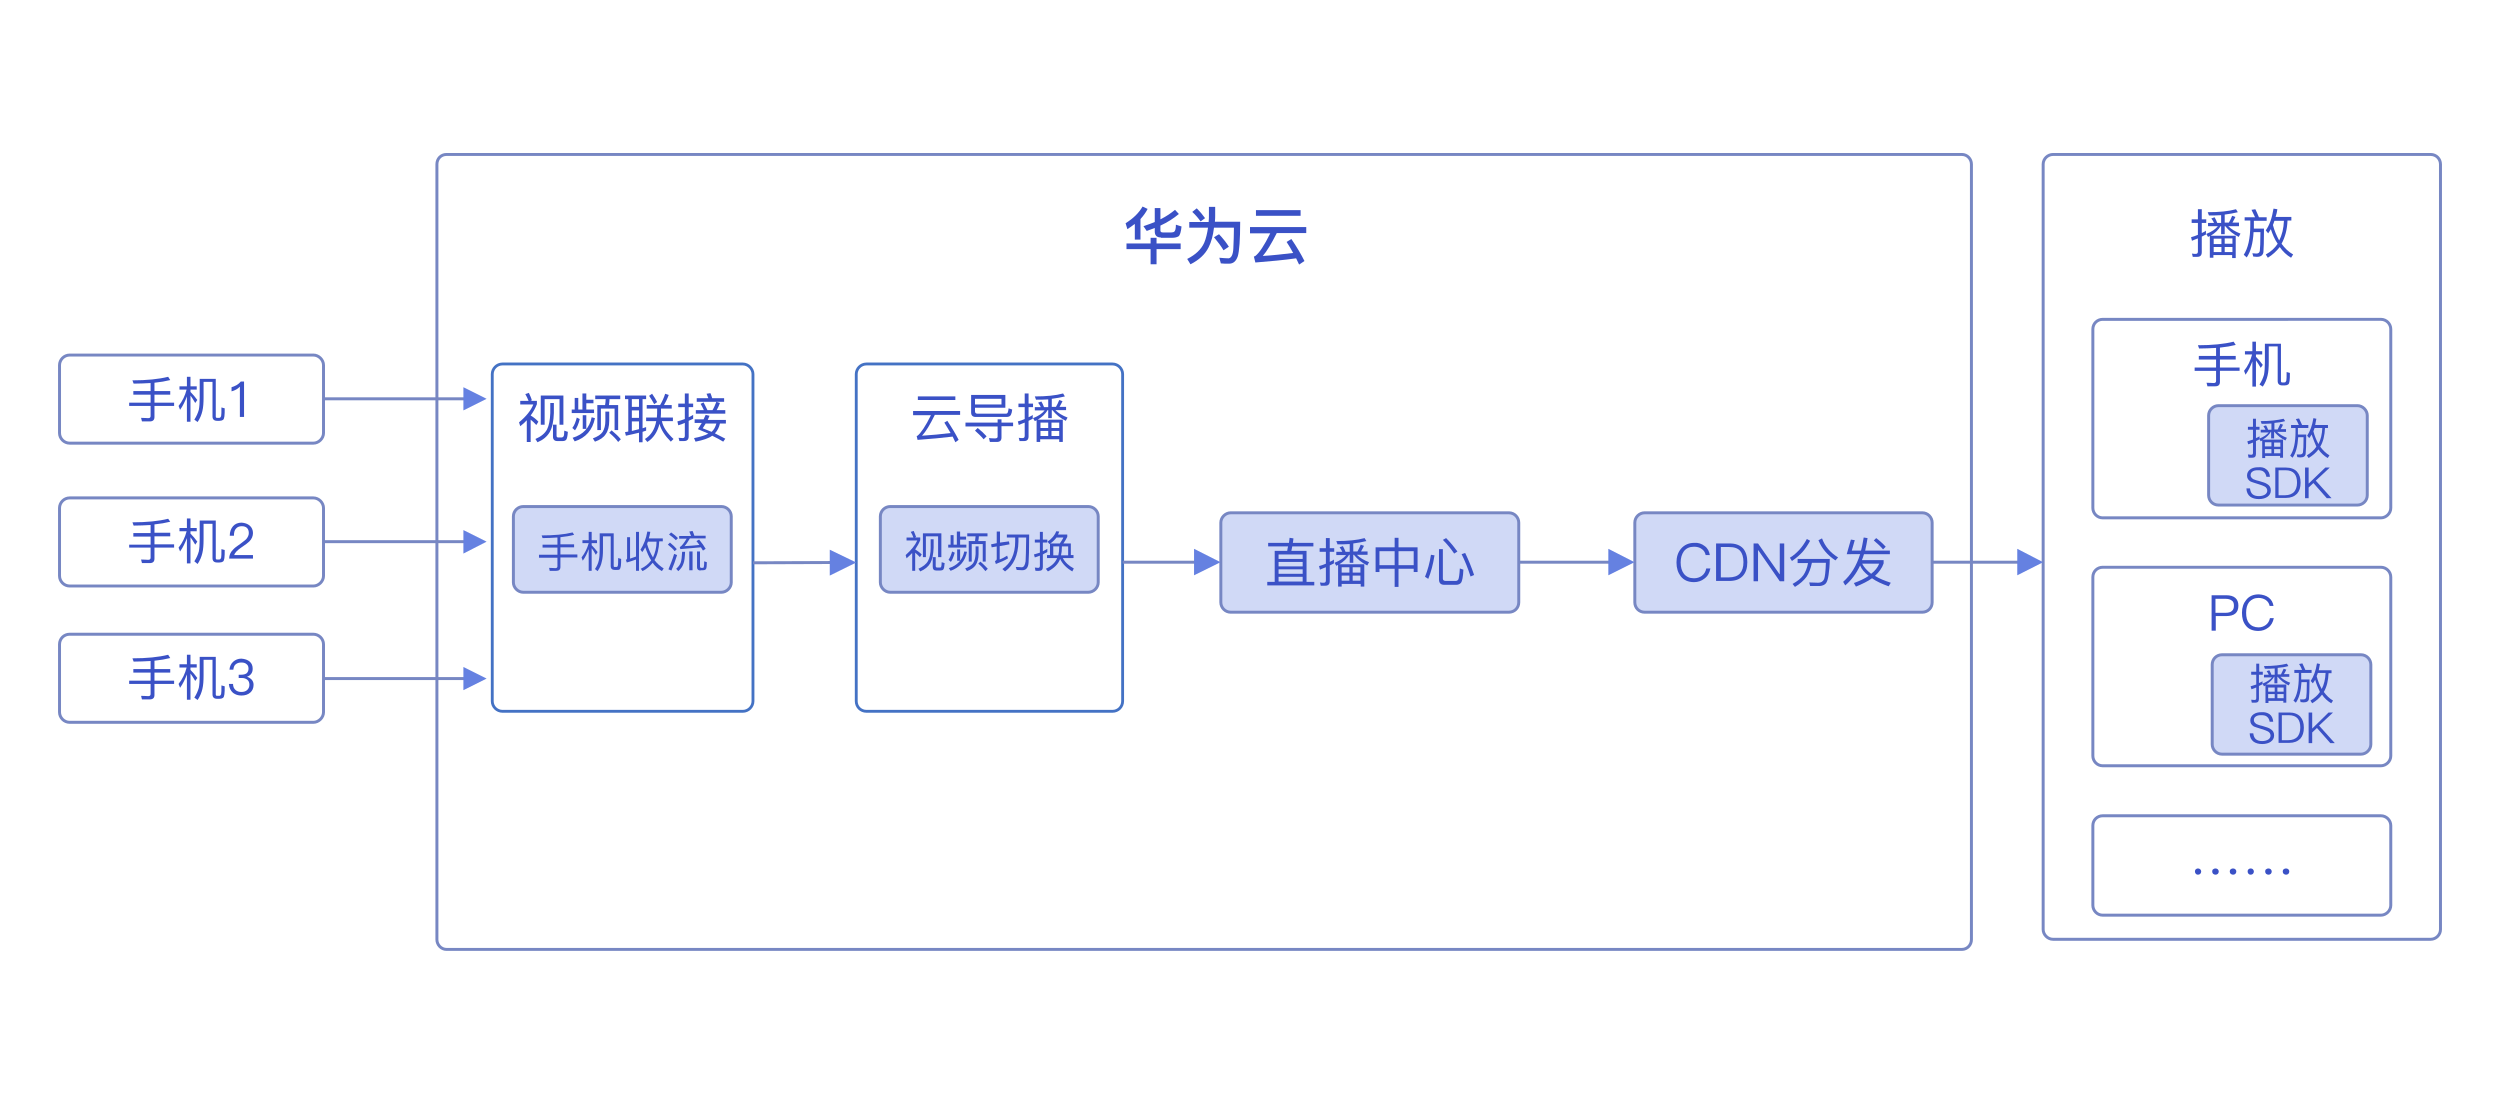 <?xml version="1.0" encoding="utf-8"?>
<!-- Generator: Adobe Illustrator 22.0.1, SVG Export Plug-In . SVG Version: 6.00 Build 0)  -->
<svg version="1.1" id="图层_1" xmlns="http://www.w3.org/2000/svg" xmlns:xlink="http://www.w3.org/1999/xlink" x="0px" y="0px"
	 viewBox="0 0 840 371" style="enable-background:new 0 0 840 371;" xml:space="preserve">
<style type="text/css">
	.st0{fill:none;stroke:#7787C3;stroke-miterlimit:10;}
	.st1{fill:#6581E1;}
	.st2{enable-background:new    ;}
	.st3{fill:#3A51C6;}
	.st4{fill:none;stroke:#4472C4;stroke-width:0.96;stroke-miterlimit:8;}
	.st5{fill:#D0D9F6;}
	.st6{fill:#B4C7E7;}
</style>
<g>
	<g>
		<g>
			<path class="st0" d="M20,122.7c0-1.8,1.5-3.4,3.4-3.4h81.9c1.8,0,3.4,1.6,3.4,3.4v22.8c0,1.8-1.6,3.4-3.4,3.4H23.4
				c-1.9,0-3.4-1.6-3.4-3.4V122.7z"/>
		</g>
		<line class="st0" x1="108.7" y1="134" x2="157" y2="134"/>
		<polygon class="st1" points="155.7,137.9 163.5,134 155.7,130.1 		"/>
		<g>
			<path class="st0" d="M20,170.7c0-1.8,1.5-3.4,3.4-3.4h81.9c1.8,0,3.4,1.6,3.4,3.4v22.8c0,1.8-1.6,3.4-3.4,3.4H23.4
				c-1.9,0-3.4-1.6-3.4-3.4V170.7z"/>
		</g>
		<line class="st0" x1="108.7" y1="182" x2="157" y2="182"/>
		<polygon class="st1" points="155.7,186 163.5,182 155.7,178.1 		"/>
		<g>
			<path class="st0" d="M20,216.5c0-1.9,1.5-3.4,3.4-3.4h81.9c1.8,0,3.4,1.5,3.4,3.4v22.8c0,1.8-1.6,3.4-3.4,3.4H23.4
				c-1.9,0-3.4-1.6-3.4-3.4V216.5z"/>
		</g>
		<g class="st2">
			<path class="st3" d="M57.2,221.1c-1.6,0.4-3.3,0.7-5.3,0.9v2.8h5.3v1.2h-5.3v2.7h6.6v1.1h-6.6v3.7c0,1-0.5,1.5-1.6,1.5h-2.6
				l-0.3-1.2c1.1,0,1.9,0.1,2.4,0.1c0.5,0,0.8-0.2,0.8-0.7v-3.4h-7.2v-1.1h7.2V226h-5.8v-1.2h5.8v-2.7c-1.9,0.1-3.8,0.2-5.7,0.2
				l-0.4-1.1c4.8,0,8.8-0.4,12-1.2L57.2,221.1z"/>
			<path class="st3" d="M60.3,223.2h2.5v-3.2H64v3.2h2.1v1.1H64v0.8c0.8,0.8,1.6,1.7,2.3,2.7l-0.7,1c-0.6-1.1-1.2-1.9-1.6-2.5v8.8
				h-1.2v-8.5c-0.6,1.6-1.3,3.1-2.3,4.5l-0.5-1.3c1.3-1.6,2.2-3.5,2.7-5.5h-2.4V223.2z M65.3,234.4c0.7-1.1,1.2-2.2,1.5-3.3
				c0.2-1,0.3-2.4,0.3-4.1v-6.3h5.4v12.6c0,0.3,0.1,0.5,0.4,0.5h0.6c0.2,0,0.4,0,0.5-0.1c0.1-0.1,0.2-0.3,0.3-0.5
				c0.1-0.4,0.1-1.3,0.1-2.9l1.1,0.3c0,1.1,0,2-0.1,2.7c-0.1,0.6-0.2,1-0.5,1.2c-0.3,0.2-0.7,0.3-1.2,0.3h-0.7
				c-1.1,0-1.6-0.5-1.6-1.5v-11.6h-3v5.2c0,1.8-0.1,3.4-0.4,4.6c-0.3,1.3-0.8,2.5-1.6,3.7L65.3,234.4z"/>
			<path class="st3" d="M83.9,222.3c0.7,0.6,1,1.4,1,2.4c0,1.3-0.6,2.2-1.9,2.7c0.7,0.2,1.2,0.6,1.6,1c0.4,0.5,0.6,1,0.6,1.7
				c0,1.1-0.4,2-1.1,2.6c-0.8,0.7-1.8,1-3,1c-1.1,0-2-0.3-2.8-0.9c-0.8-0.7-1.3-1.7-1.4-3h1.4c0,0.9,0.3,1.6,0.9,2.1
				c0.5,0.4,1.1,0.6,1.9,0.6c0.8,0,1.5-0.2,2-0.7c0.5-0.5,0.7-1.1,0.7-1.7c0-0.7-0.2-1.3-0.7-1.7c-0.5-0.4-1.1-0.6-1.9-0.6h-1v-1.1
				h0.9c0.8,0,1.4-0.2,1.8-0.5c0.4-0.4,0.6-0.9,0.6-1.5c0-0.7-0.2-1.2-0.6-1.5c-0.4-0.4-1-0.6-1.8-0.6c-0.8,0-1.4,0.2-1.9,0.6
				c-0.5,0.4-0.7,1-0.8,1.8h-1.3c0.1-1.1,0.5-2,1.3-2.7c0.7-0.6,1.6-1,2.7-1C82.3,221.4,83.2,221.7,83.9,222.3z"/>
		</g>
		<g class="st2">
			<path class="st3" d="M57.2,127.7c-1.6,0.4-3.3,0.7-5.3,0.9v2.8h5.3v1.2h-5.3v2.7h6.6v1.1h-6.6v3.7c0,1-0.5,1.5-1.6,1.5h-2.6
				l-0.3-1.2c1.1,0,1.9,0.1,2.4,0.1c0.5,0,0.8-0.2,0.8-0.7v-3.4h-7.2v-1.1h7.2v-2.7h-5.8v-1.2h5.8v-2.7c-1.9,0.1-3.8,0.2-5.7,0.2
				l-0.4-1.1c4.8,0,8.8-0.4,12-1.2L57.2,127.7z"/>
			<path class="st3" d="M60.3,129.8h2.5v-3.2H64v3.2h2.1v1.1H64v0.8c0.8,0.8,1.6,1.7,2.3,2.7l-0.7,1c-0.6-1.1-1.2-1.9-1.6-2.5v8.8
				h-1.2v-8.5c-0.6,1.6-1.3,3.1-2.3,4.5l-0.5-1.3c1.3-1.6,2.2-3.5,2.7-5.5h-2.4V129.8z M65.3,141c0.7-1.1,1.2-2.2,1.5-3.3
				c0.2-1,0.3-2.4,0.3-4.1v-6.3h5.4v12.6c0,0.3,0.1,0.5,0.4,0.5h0.6c0.2,0,0.4,0,0.5-0.1c0.1-0.1,0.2-0.3,0.3-0.5
				c0.1-0.4,0.1-1.3,0.1-2.9l1.1,0.3c0,1.1,0,2-0.1,2.7c-0.1,0.6-0.2,1-0.5,1.2c-0.3,0.2-0.7,0.3-1.2,0.3h-0.7
				c-1.1,0-1.6-0.5-1.6-1.5v-11.6h-3v5.2c0,1.8-0.1,3.4-0.4,4.6c-0.3,1.3-0.8,2.5-1.6,3.7L65.3,141z"/>
			<path class="st3" d="M82,128.2v11.9h-1.4v-10.2c-0.7,0.8-1.7,1.3-2.8,1.6v-1.4c0.5-0.1,1.1-0.4,1.7-0.7c0.5-0.3,1-0.7,1.4-1.2H82
				z"/>
		</g>
		<g class="st2">
			<path class="st3" d="M57.2,175.3c-1.6,0.4-3.3,0.7-5.3,0.9v2.8h5.3v1.2h-5.3v2.7h6.6v1.1h-6.6v3.7c0,1-0.5,1.5-1.6,1.5h-2.6
				l-0.3-1.2c1.1,0,1.9,0.1,2.4,0.1c0.5,0,0.8-0.2,0.8-0.7v-3.4h-7.2V183h7.2v-2.7h-5.8v-1.2h5.8v-2.7c-1.9,0.1-3.8,0.2-5.7,0.2
				l-0.4-1.1c4.8,0,8.8-0.4,12-1.2L57.2,175.3z"/>
			<path class="st3" d="M60.3,177.4h2.5v-3.2H64v3.2h2.1v1.1H64v0.8c0.8,0.8,1.6,1.7,2.3,2.7l-0.7,1c-0.6-1.1-1.2-1.9-1.6-2.5v8.8
				h-1.2v-8.5c-0.6,1.6-1.3,3.1-2.3,4.5l-0.5-1.3c1.3-1.6,2.2-3.5,2.7-5.5h-2.4V177.4z M65.3,188.6c0.7-1.1,1.2-2.2,1.5-3.3
				c0.2-1,0.3-2.4,0.3-4.1v-6.3h5.4v12.6c0,0.3,0.1,0.5,0.4,0.5h0.6c0.2,0,0.4,0,0.5-0.1c0.1-0.1,0.2-0.3,0.3-0.5
				c0.1-0.4,0.1-1.3,0.1-2.9l1.1,0.3c0,1.1,0,2-0.1,2.7c-0.1,0.6-0.2,1-0.5,1.2c-0.3,0.2-0.7,0.3-1.2,0.3h-0.7
				c-1.1,0-1.6-0.5-1.6-1.5V176h-3v5.2c0,1.8-0.1,3.4-0.4,4.6c-0.3,1.3-0.8,2.5-1.6,3.7L65.3,188.6z"/>
			<path class="st3" d="M83.9,176.6c0.7,0.6,1.1,1.5,1.1,2.5c0,1-0.4,2-1.2,2.8c-0.5,0.5-1.3,1.1-2.5,1.9c-1.5,1-2.4,1.9-2.6,2.7H85
				v1.2H77c0-1.1,0.4-2.1,1.2-2.9c0.5-0.6,1.4-1.3,2.6-2.1c0.9-0.7,1.6-1.2,1.9-1.5c0.6-0.7,0.9-1.4,0.9-2.1c0-0.7-0.2-1.3-0.6-1.7
				c-0.4-0.4-1-0.6-1.8-0.6c-0.8,0-1.5,0.3-1.9,0.8c-0.5,0.5-0.7,1.3-0.7,2.4h-1.4c0-1.3,0.4-2.4,1.1-3.2c0.7-0.8,1.7-1.2,2.9-1.2
				C82.3,175.7,83.2,176,83.9,176.6z"/>
		</g>
		<line class="st0" x1="108.7" y1="228" x2="157" y2="228"/>
		<polygon class="st1" points="155.7,231.9 163.5,228 155.7,224.1 		"/>
	</g>
	<g>
		<path class="st0" d="M146.8,55.2c0-1.9,1.4-3.3,3.2-3.3h509.2c1.8,0,3.2,1.5,3.2,3.3v260.5c0,1.8-1.4,3.3-3.2,3.3H150
			c-1.8,0-3.2-1.6-3.2-3.3V55.2z"/>
	</g>
	<g>
		<g class="st2">
			<path class="st3" d="M381.2,75.3c-0.8,0.6-1.6,1.2-2.4,1.7l-0.6-2c2.6-1.6,4.5-3.5,5.7-5.6l1.7,0.8c-0.6,1.2-1.4,2.3-2.4,3.4v6.9
				h-1.9V75.3z M378.5,81.8h8.1v-1.9h2v1.9h8.1v1.9h-8.1v5.1h-2v-5.1h-8.1V81.8z M390.1,79.8c-1.4,0-2.1-0.7-2.1-2v-1.2
				c-0.9,0.3-1.8,0.7-2.7,1l-1.1-1.6c1.5-0.5,2.8-1,3.8-1.4v-4.7h1.9v3.8c2-1,3.6-2.1,4.9-3.2l1.3,1.4c-1.8,1.5-3.8,2.8-6.2,3.9v1.7
				c0,0.4,0.3,0.6,0.8,0.6h2.9c0.4,0,0.8-0.1,1-0.3c0.3-0.3,0.5-1,0.5-2.3l1.9,0.6c-0.2,1.8-0.5,2.9-1,3.3c-0.5,0.3-1.2,0.5-2.1,0.5
				H390.1z"/>
			<path class="st3" d="M406.4,69.5h1.9v2.9c0,0.5,0,1.2-0.1,2.1h8.5c0,6.1-0.3,9.9-0.8,11.6c-0.6,1.7-1.5,2.5-3,2.5
				c-1,0-1.9,0-2.7-0.1l-0.5-1.9c1.2,0.1,2.2,0.2,3.1,0.2c0.9-0.1,1.5-1.2,1.6-3.3c0.1-2.4,0.2-4.7,0.2-7h-6.7
				c-0.3,2.6-0.9,4.8-1.8,6.6c-1.2,2.4-3.3,4.3-6.1,5.7l-1.1-1.8c2.8-1.4,4.7-3.2,5.7-5.4c0.6-1.4,1-3.1,1.3-5.1h-6.3v-1.9h6.5
				c0.1-0.9,0.1-1.6,0.1-2.1V69.5z M402.1,70c1.2,1.2,2.1,2.3,2.8,3.3l-1.5,1.1c-0.7-1-1.6-2.1-2.8-3.2L402.1,70z M409.6,78.7
				c1.4,1.5,2.5,2.9,3.3,4.2l-1.8,1.2c-0.8-1.4-1.9-2.8-3.2-4.4L409.6,78.7z"/>
			<path class="st3" d="M420,76.3h18.9v2h-9.9c-1.8,3.6-3.4,6.2-4.7,7.7c3.4-0.2,6.8-0.6,10.2-1c-0.7-1.3-1.4-2.5-2.2-3.7l1.6-1
				c1.9,2.8,3.3,5.2,4.4,7.4l-1.8,1.2c-0.4-0.9-0.8-1.7-1-2.1c-4.2,0.6-8.8,1-13.7,1.4l-0.5-2c0.2-0.1,0.4-0.1,0.5-0.2
				c1.3-1,3-3.5,5-7.6H420V76.3z M422,70.6h15v1.9h-15V70.6z"/>
		</g>
	</g>
	<g>
		<path class="st4" d="M165.4,125.7c0-1.8,1.5-3.4,3.4-3.4h80.8c1.8,0,3.4,1.6,3.4,3.4v109.9c0,1.9-1.6,3.4-3.4,3.4h-80.8
			c-1.8,0-3.4-1.5-3.4-3.4V125.7z"/>
	</g>
	<g>
		<g class="st2">
			<path class="st3" d="M177.1,141.1c-0.6,0.7-1.4,1.4-2.3,2.1l-0.4-1.3c2.4-2,4-4,4.8-6h-4.4v-1.2h2.8c-0.3-0.8-0.7-1.6-1.1-2.3
				l1.2-0.4c0.4,0.9,0.8,1.7,1,2.5l-0.5,0.2h2.2v1.1c-0.5,1.3-1.2,2.6-2.1,3.8c1,0.6,1.9,1.3,2.6,2.1l-0.7,1.1
				c-0.6-0.7-1.3-1.3-1.9-1.8v7.5h-1.3V141.1z M184.9,135.4h1.2v3.4c-0.1,2.7-0.5,4.8-1.4,6.4c-0.9,1.5-2.2,2.6-4.1,3.4l-0.7-1.1
				c1.9-0.8,3.2-1.9,3.9-3.2c0.7-1.4,1-3.2,1.1-5.5V135.4z M189.3,132.9v9.8H188v-8.6h-5v8.6h-1.3v-9.8H189.3z M187.3,148.2
				c-1,0-1.5-0.5-1.5-1.5v-4h1.2v3.7c0,0.4,0.2,0.6,0.6,0.6h1.1c0.2,0,0.4-0.1,0.6-0.3c0.2-0.2,0.3-0.9,0.3-2l1.2,0.4
				c-0.1,1.5-0.3,2.4-0.6,2.7c-0.3,0.3-0.7,0.4-1.2,0.4H187.3z"/>
			<path class="st3" d="M195.8,132.2h1.2v2.1h2.4v1.2h-2.4v2.1h2.6v1.2h-7.5v-1.2h1v-3.9h1.2v3.9h1.4V132.2z M194.8,140.8
				c-0.4,1.7-1,3-1.6,3.8l-0.9-0.8c0.7-0.9,1.1-2,1.5-3.5L194.8,140.8z M199.9,140.5c-0.8,4-3.1,6.6-6.8,7.8l-0.7-1.2
				c3.6-1.1,5.7-3.4,6.4-6.9L199.9,140.5z M195.8,139.5h1.2v4.6h-1.2V139.5z M203.5,138.3h1.2v3.1c0,1.9-0.4,3.4-1.2,4.5
				c-0.7,1.1-1.9,1.9-3.6,2.5l-0.7-1.1c1.6-0.6,2.7-1.3,3.3-2.2c0.6-1,0.9-2.2,0.9-3.7V138.3z M200,132.9h8.4v1.2h-3.6
				c0,0.7-0.1,1.3-0.2,2h3.1v8.4h-1.2v-7.2h-4.6v7.2h-1.2v-8.4h2.6c0.1-0.6,0.2-1.2,0.2-2H200V132.9z M205.5,144.6
				c1.2,1,2.3,2,3.1,3l-0.9,0.9c-0.7-1-1.7-2-3-3.1L205.5,144.6z"/>
			<path class="st3" d="M210,132.9h7.1v1.2h-1.2v9.8c0.3-0.1,0.7-0.2,1.2-0.4v1.2c-0.5,0.1-0.8,0.3-1.2,0.4v3.5h-1.2v-3.2
				c-1.6,0.4-3.1,0.7-4.4,1l-0.3-1.2l1.1-0.2v-10.9H210V132.9z M212.3,136.7h2.4v-2.6h-2.4V136.7z M212.3,140.4h2.4v-2.5h-2.4V140.4
				z M212.3,144.8c0.9-0.2,1.7-0.4,2.4-0.6v-2.6h-2.4V144.8z M217.4,136.1h4.4c0.7-1.2,1.3-2.5,1.7-3.8l1.2,0.4
				c-0.5,1.4-1.1,2.5-1.6,3.4h2.6v1.2h-3.6v0.5c0,0.8,0,1.7-0.1,2.5h4.1v1.2h-3.7c0.4,2,1.7,3.9,3.9,6l-0.9,0.9c-2-2-3.3-4-3.8-6
				c-0.7,2.7-2,4.8-4.1,6.1l-0.8-1c2-1.2,3.3-3.2,3.8-6h-3.4v-1.2h3.6c0.1-0.8,0.1-1.5,0.1-2.2v-0.8h-3.5V136.1z M219.1,132.3
				c0.7,1,1.3,2,1.7,2.8l-1,0.7c-0.4-0.8-1-1.8-1.7-2.8L219.1,132.3z"/>
			<path class="st3" d="M228.3,148.3l-0.3-1.2c0.6,0,1.1,0.1,1.4,0.1c0.5,0,0.7-0.3,0.7-0.8v-4.3c-0.5,0.2-1.2,0.5-2.2,0.8l-0.3-1.3
				c0.8-0.2,1.6-0.5,2.5-0.8v-4h-2.2v-1.2h2.2v-3.4h1.3v3.4h1.5v1.2h-1.5v3.4c0.5-0.2,1-0.5,1.5-0.8v1.3c-0.5,0.2-1,0.5-1.5,0.7v5.2
				c0,1.1-0.5,1.6-1.6,1.6H228.3z M238.4,139.7c-0.2,0.5-0.4,0.9-0.6,1.4h6.1v1.2h-2c-0.3,1.3-0.8,2.4-1.7,3.3
				c1.2,0.6,2.4,1.2,3.5,1.8l-0.7,1c-1.1-0.7-2.3-1.3-3.7-2c-1.2,0.9-3.1,1.5-5.6,2l-0.5-1.2c2.1-0.4,3.7-0.9,4.8-1.5
				c-0.9-0.4-2.1-0.9-3.5-1.5c0.5-0.8,0.9-1.5,1.3-2.1h-2.4v-1.2h3c0.2-0.5,0.5-1,0.7-1.5L238.4,139.7z M236.4,135.2
				c0.4,0.7,0.8,1.6,1.3,2.6h1.7c0.5-0.8,0.9-1.8,1.3-2.8l1.2,0.4c-0.3,0.9-0.7,1.7-1.1,2.4h2.9v1.2h-9.9v-1.2h2.7
				c-0.4-0.8-0.7-1.5-1.1-2.1L236.4,135.2z M238.7,132.1c0.2,0.5,0.4,1,0.6,1.7h4v1.2h-9.2v-1.2h3.9c-0.2-0.5-0.4-1-0.6-1.5
				L238.7,132.1z M237.1,142.3c-0.3,0.6-0.7,1.1-1,1.6c1,0.4,2,0.8,3,1.2c0.8-0.7,1.3-1.7,1.6-2.8H237.1z"/>
		</g>
	</g>
	<g>
		<path class="st4" d="M287.7,125.7c0-1.8,1.5-3.4,3.4-3.4h82.7c1.9,0,3.4,1.6,3.4,3.4v109.9c0,1.9-1.5,3.4-3.4,3.4h-82.7
			c-1.9,0-3.4-1.5-3.4-3.4L287.7,125.7L287.7,125.7z"/>
	</g>
	<g>
		<g class="st2">
			<path class="st3" d="M306.7,138.1h15.9v1.3h-8.5c-1.6,3.3-3,5.6-4.3,7c3.2-0.2,6.4-0.5,9.6-0.9c-0.6-1.1-1.4-2.3-2.1-3.5l1-0.6
				c1.6,2.4,2.9,4.6,3.8,6.4l-1.1,0.8c-0.3-0.7-0.6-1.3-0.9-1.9c-3.4,0.4-7.4,0.8-11.8,1.1l-0.3-1.3c0.1,0,0.2-0.1,0.3-0.1
				c1.1-0.9,2.7-3.2,4.5-6.9h-6V138.1z M308.4,133.2h12.6v1.2h-12.6V133.2z"/>
			<path class="st3" d="M324.4,142h10.8v-1.1h1.3v1.1h3.9v1.2h-3.9v3.8c0,1-0.5,1.5-1.6,1.5h-2.3l-0.3-1.3c0.8,0.1,1.5,0.1,2.1,0.1
				c0.5,0,0.8-0.2,0.8-0.6v-3.4h-10.8V142z M337.8,132.8v4.2h-10.2v1.2c0,0.5,0.3,0.8,0.8,0.8h9.5c0.3,0,0.6-0.1,0.7-0.4
				c0.1-0.2,0.2-0.7,0.3-1.4l1.2,0.4c-0.1,0.8-0.2,1.3-0.4,1.7c-0.2,0.5-0.7,0.8-1.5,0.8h-10.3c-1.1,0-1.6-0.5-1.6-1.5v-5.9H337.8z
				 M327.6,135.9h8.9V134h-8.9V135.9z M328.5,143.8c1.1,0.9,2.1,1.8,3,2.8l-1,1c-0.7-0.9-1.7-1.8-2.9-2.9L328.5,143.8z"/>
			<path class="st3" d="M342.6,148.3l-0.3-1.2c0.5,0.1,0.9,0.1,1.3,0.1c0.5,0,0.7-0.3,0.7-0.8V142c-0.6,0.2-1.3,0.5-2,0.8l-0.3-1.2
				c0.8-0.2,1.6-0.5,2.3-0.8v-4h-2.1v-1.2h2.1v-3.4h1.3v3.4h1.5v1.2h-1.5v3.4c0.6-0.3,1.1-0.5,1.4-0.8v1.3l-1.4,0.7v5.2
				c0,1.1-0.5,1.6-1.5,1.6H342.6z M355.9,147.6h-6.4v0.9h-1.2v-7.3l-0.6,0.3l-0.6-1c1.8-0.7,3.1-1.6,3.9-2.6h-3.3v-1.1h2
				c-0.2-0.5-0.5-1-0.9-1.5l1.1-0.4c0.3,0.5,0.6,1.1,0.9,1.9h1.4v-2.6c-1.5,0.1-2.8,0.1-4.1,0.1l-0.4-1.1c3.8,0,7-0.3,9.5-1l0.6,1
				c-1.3,0.3-2.7,0.6-4.4,0.8v2.7h1.4c0.4-0.7,0.8-1.5,1.1-2.3l1.1,0.4c-0.3,0.7-0.7,1.3-1,1.9h2.2v1.1h-3.6c1,1,2.3,1.8,4.1,2.5
				l-0.6,1.1c-1.8-0.9-3.3-2.1-4.5-3.6h-0.2v2.7h-1.2v-2.7H352c-0.7,1.2-1.8,2.3-3.3,3.2h8.4v7.5h-1.2V147.6z M352.2,142h-2.6v1.8
				h2.6V142z M352.2,144.8h-2.6v1.7h2.6V144.8z M353.3,143.8h2.6V142h-2.6V143.8z M353.3,146.5h2.6v-1.7h-2.6V146.5z"/>
		</g>
	</g>
	<g>
		<line class="st0" x1="253" y1="189.1" x2="280.3" y2="189"/>
	</g>
	<g>
		<line class="st0" x1="377.2" y1="188.9" x2="402.8" y2="188.9"/>
	</g>
	<g>
		<path class="st5" d="M410.2,175.6c0-1.8,1.6-3.3,3.3-3.3H507c1.9,0,3.3,1.6,3.3,3.3v26.8c0,1.9-1.5,3.3-3.3,3.3h-93.5
			c-1.8,0-3.3-1.5-3.3-3.3V175.6L410.2,175.6z"/>
		<path class="st0" d="M410.2,175.6c0-1.8,1.6-3.3,3.3-3.3H507c1.9,0,3.3,1.6,3.3,3.3v26.8c0,1.9-1.5,3.3-3.3,3.3h-93.5
			c-1.8,0-3.3-1.5-3.3-3.3V175.6L410.2,175.6z"/>
	</g>
	<g>
		<g class="st2">
			<path class="st3" d="M426.2,182.4h6.9l0.2-1.7l1.3,0.2c-0.1,0.7-0.1,1.1-0.2,1.5h6.9v1.2h-7.1c-0.1,0.4-0.2,0.9-0.3,1.5h5.1v10.4
				h2.6v1.2h-15.8v-1.2h2.5v-10.4h4.2c0.1-0.7,0.2-1.2,0.3-1.5h-6.7V182.4z M429.6,187.8h8.1v-1.5h-8.1V187.8z M429.6,190.3h8.1
				v-1.5h-8.1V190.3z M429.6,192.8h8.1v-1.5h-8.1V192.8z M429.6,195.4h8.1v-1.6h-8.1V195.4z"/>
			<path class="st3" d="M443.8,196.9l-0.3-1.2c0.5,0.1,0.9,0.1,1.3,0.1c0.5,0,0.7-0.3,0.7-0.8v-4.4c-0.6,0.2-1.3,0.5-2,0.8l-0.3-1.2
				c0.8-0.2,1.6-0.5,2.3-0.8v-4h-2.1v-1.2h2.1v-3.4h1.3v3.4h1.5v1.2h-1.5v3.4c0.6-0.3,1.1-0.5,1.4-0.8v1.3l-1.4,0.7v5.2
				c0,1.1-0.5,1.6-1.5,1.6H443.8z M457.2,196.2h-6.4v0.9h-1.2v-7.3l-0.6,0.3l-0.6-1c1.8-0.7,3.1-1.6,3.9-2.6h-3.3v-1.1h2
				c-0.2-0.5-0.5-1-0.9-1.5l1.1-0.4c0.3,0.5,0.6,1.1,0.9,1.9h1.4v-2.6c-1.5,0.1-2.8,0.1-4.1,0.1l-0.4-1.1c3.8,0,7-0.3,9.5-1l0.6,1
				c-1.3,0.3-2.7,0.6-4.4,0.8v2.7h1.4c0.4-0.7,0.8-1.5,1.1-2.3l1.1,0.4c-0.3,0.7-0.7,1.3-1,1.9h2.2v1.1h-3.6c1,1,2.3,1.8,4.1,2.5
				l-0.6,1.1c-1.8-0.9-3.3-2.1-4.5-3.6h-0.2v2.7h-1.2v-2.7h-0.2c-0.7,1.2-1.8,2.3-3.3,3.2h8.4v7.5h-1.2V196.2z M453.4,190.6h-2.6
				v1.8h2.6V190.6z M453.4,193.4h-2.6v1.7h2.6V193.4z M454.5,192.4h2.6v-1.8h-2.6V192.4z M454.5,195.1h2.6v-1.7h-2.6V195.1z"/>
			<path class="st3" d="M468.6,180.7h1.3v3.2h6.4v8.3H475v-1.1h-5.1v6.1h-1.3v-6.1h-5.1v1.1h-1.3v-8.3h6.4V180.7z M463.5,189.9h5.1
				v-4.7h-5.1V189.9z M469.9,189.9h5.1v-4.7h-5.1V189.9z"/>
			<path class="st3" d="M482,186.6c-0.5,3.1-1.2,5.7-2.1,7.9l-1.1-0.7c0.9-2.2,1.6-4.7,2-7.4L482,186.6z M485.3,196.5
				c-1.2,0-1.8-0.6-1.8-1.8v-10.2h1.3v9.9c0,0.5,0.3,0.8,1,0.8h3.3c0.4,0,0.7-0.2,0.9-0.5c0.2-0.4,0.4-1.7,0.5-3.7l1.2,0.4
				c-0.1,2.4-0.4,3.9-0.8,4.4c-0.3,0.4-0.9,0.7-1.6,0.7H485.3z M485.9,180.8c1.7,1.7,2.9,3.3,3.8,4.5l-1.1,0.7c-1-1.5-2.2-3-3.8-4.6
				L485.9,180.8z M492.3,185.8c1.1,2.3,2.1,4.7,3,7.4l-1.2,0.5c-0.9-2.8-1.9-5.3-3-7.5L492.3,185.8z"/>
		</g>
	</g>
	<g>
		<path class="st5" d="M549.3,175.6c0-1.8,1.5-3.3,3.3-3.3h93.3c1.9,0,3.3,1.6,3.3,3.3v26.8c0,1.9-1.5,3.3-3.3,3.3h-93.3
			c-1.9,0-3.3-1.5-3.3-3.3V175.6z"/>
		<path class="st0" d="M549.3,175.6c0-1.8,1.5-3.3,3.3-3.3h93.3c1.9,0,3.3,1.6,3.3,3.3v26.8c0,1.9-1.5,3.3-3.3,3.3h-93.3
			c-1.9,0-3.3-1.5-3.3-3.3V175.6z"/>
	</g>
	<g>
		<g class="st2">
			<path class="st3" d="M572.8,183.5c1,0.7,1.5,1.8,1.7,3h-1.4c-0.2-0.9-0.6-1.6-1.4-2.1c-0.7-0.5-1.5-0.7-2.5-0.7
				c-1.5,0-2.6,0.5-3.4,1.5c-0.7,1-1.1,2.2-1.1,3.8c0,1.6,0.4,2.9,1.1,3.8c0.8,1,1.9,1.5,3.4,1.5c1,0,1.9-0.3,2.6-0.8
				c0.8-0.6,1.3-1.4,1.5-2.5h1.4c-0.3,1.5-0.9,2.6-2,3.4c-1,0.8-2.2,1.2-3.5,1.2c-2,0-3.5-0.7-4.5-2c-0.9-1.2-1.4-2.7-1.4-4.6
				c0-1.9,0.5-3.4,1.5-4.6c1.1-1.3,2.6-2,4.5-2C570.6,182.3,571.8,182.7,572.8,183.5z"/>
			<path class="st3" d="M576.7,182.6h4.5c2,0,3.5,0.6,4.5,1.7c0.9,1.1,1.4,2.6,1.4,4.6c0,2-0.5,3.5-1.5,4.6
				c-1.1,1.2-2.6,1.7-4.6,1.7h-4.4V182.6z M578.2,183.8V194h2.7c1.6,0,2.9-0.4,3.7-1.3c0.8-0.9,1.2-2.1,1.2-3.8c0-1.7-0.4-3-1.1-3.8
				c-0.8-0.9-2-1.3-3.7-1.3H578.2z"/>
		</g>
		<g class="st2">
			<path class="st3" d="M589.2,182.6h1.5l7.2,10.3h0.1v-10.3h1.5v12.7h-1.5l-7.2-10.4h-0.1v10.4h-1.5V182.6z"/>
		</g>
	</g>
	<g>
		<g class="st2">
			<path class="st3" d="M608.2,181.7c-0.8,1.5-1.7,2.8-2.5,3.7c-0.9,1-2,2-3.6,3.1l-0.7-1.1c1.2-0.7,2.3-1.7,3.3-2.8
				c0.9-1,1.7-2.2,2.4-3.5L608.2,181.7z M604,189v-1.2h10.8c0,2.2-0.2,4-0.4,5.4c-0.2,1.4-0.5,2.3-0.9,2.8c-0.4,0.5-1.1,0.8-2,0.9
				h-3.3l-0.3-1.2c1.1,0,2.1,0.1,3,0.1c1,0,1.6-0.4,2-1.2c0.3-0.8,0.5-2.6,0.6-5.5h-4.7c-0.4,2-1,3.5-1.8,4.7
				c-0.9,1.2-2.2,2.4-3.9,3.4l-0.8-1c1.6-0.9,2.8-1.8,3.6-2.9c0.7-1,1.3-2.4,1.6-4.1H604z M612.2,180.9c1,2.7,2.8,4.8,5.4,6.4
				l-0.9,1c-2.7-1.8-4.6-4-5.7-6.8L612.2,180.9z"/>
			<path class="st3" d="M620.5,186.2l1.4-4.9l1.3,0.2l-1,3.5h3.1c0.4-1.4,0.6-2.8,0.9-4.4l1.3,0.2c-0.2,1.4-0.5,2.8-0.8,4.2h8.3v1.2
				h-8.7c-0.2,0.8-0.5,1.5-0.7,2h7.3v1.1c-0.5,1.5-1.5,2.9-2.9,4.2c1.4,0.9,3.2,1.6,5.3,2.3l-0.7,1.2c-2.3-0.8-4.2-1.7-5.6-2.7
				c-1.4,1-3.2,1.9-5.4,2.8l-0.7-1.2c2-0.7,3.6-1.5,5-2.4c-1.4-1.1-2.4-2.2-2.9-3.5c-1.3,2.8-3,5-5,6.7l-0.7-1.2
				c2.6-2.3,4.5-5.4,5.7-9.3H620.5z M625.7,189.4c0.6,1.2,1.6,2.3,3,3.4c1.3-1,2.2-2.1,2.7-3.4H625.7z M630.4,180.8
				c1.2,0.9,2.3,1.9,3.2,2.9l-0.9,0.9c-0.7-0.9-1.8-1.9-3.1-3L630.4,180.8z"/>
		</g>
	</g>
	<g>
		<line class="st0" x1="510.2" y1="188.9" x2="541.8" y2="188.9"/>
	</g>
	<g>
		<path class="st0" d="M686.5,55.2c0-1.9,1.6-3.3,3.3-3.3h126.9c1.9,0,3.3,1.5,3.3,3.3v257.1c0,1.8-1.5,3.3-3.3,3.3H689.8
			c-1.8,0-3.3-1.6-3.3-3.3V55.2z"/>
	</g>
	<g>
		<g class="st2">
			<path class="st3" d="M736.8,86.4l-0.3-1.2c0.5,0.1,0.9,0.1,1.3,0.1c0.5,0,0.7-0.3,0.7-0.8v-4.4c-0.6,0.2-1.3,0.5-2,0.8l-0.3-1.2
				c0.8-0.2,1.6-0.5,2.3-0.8v-4h-2.1v-1.2h2.1v-3.4h1.3v3.4h1.5v1.2h-1.5v3.4c0.6-0.3,1.1-0.5,1.4-0.8v1.3l-1.4,0.7v5.2
				c0,1.1-0.5,1.6-1.5,1.6H736.8z M750.1,85.7h-6.4v0.9h-1.2v-7.3l-0.6,0.3l-0.6-1c1.8-0.7,3.1-1.6,3.9-2.6h-3.3v-1.1h2
				c-0.2-0.5-0.5-1-0.9-1.5l1.1-0.4c0.3,0.5,0.6,1.1,0.9,1.9h1.3v-2.6c-1.5,0.1-2.8,0.1-4.1,0.1l-0.4-1.1c3.8,0,7-0.3,9.5-1l0.6,1
				c-1.3,0.3-2.7,0.6-4.4,0.8v2.7h1.4c0.4-0.7,0.8-1.5,1.1-2.3l1.1,0.4c-0.3,0.7-0.7,1.3-1,1.9h2.2V76h-3.6c1,1,2.3,1.8,4.1,2.5
				l-0.6,1.1c-1.8-0.9-3.3-2.1-4.5-3.6h-0.2v2.7h-1.2V76h-0.2c-0.7,1.2-1.8,2.3-3.3,3.2h8.4v7.5h-1.2V85.7z M746.4,80.2h-2.6v1.8
				h2.6V80.2z M746.4,83h-2.6v1.7h2.6V83z M747.5,81.9h2.6v-1.8h-2.6V81.9z M747.5,84.7h2.6V83h-2.6V84.7z"/>
			<path class="st3" d="M754.2,73h3.5c-0.4-0.9-0.8-1.7-1.2-2.5l1.3-0.2c0.4,0.8,0.8,1.7,1.2,2.7h2.6v1.2h-4.3l0,2.6h3.4
				c0,4.3-0.1,6.9-0.2,8c-0.2,1-0.9,1.5-2.2,1.5l-1.2-0.1l-0.3-1.1c0.5,0,0.9,0.1,1.3,0.1c0.7,0,1.1-0.3,1.2-0.9
				c0.1-0.7,0.2-2.8,0.2-6.3h-2.3c-0.2,3.8-1,6.6-2.3,8.5l-1-0.9c1.4-2.1,2.2-5.4,2.2-10v-1.5h-1.9V73z M763,77
				c-0.3,0.5-0.6,1-0.9,1.4l-0.8-1c1.3-1.8,2.1-4.2,2.6-7.3l1.3,0.2c-0.1,0.8-0.3,1.7-0.6,2.6h5.3v1.2h-1.3c-0.1,3-0.8,5.6-2,7.8
				c1.1,1.5,2.3,2.7,3.9,3.6l-0.7,1.1c-1.5-0.9-2.8-2.1-3.8-3.6c-1.1,1.4-2.4,2.6-4,3.6l-0.7-1.1c1.7-0.9,3-2.1,4-3.6
				C764.3,80.5,763.6,78.8,763,77z M764.2,74.2c-0.2,0.5-0.3,1-0.5,1.4c0.5,2,1.3,3.7,2.1,5.2c1-1.9,1.5-4.1,1.6-6.6H764.2z"/>
		</g>
	</g>
	<g>
		<path class="st0" d="M703.2,110.6c0-1.9,1.5-3.3,3.3-3.3H800c1.8,0,3.3,1.5,3.3,3.3v60.1c0,1.8-1.6,3.3-3.3,3.3h-93.5
			c-1.9,0-3.3-1.6-3.3-3.3V110.6z"/>
	</g>
	<g>
		<g class="st2">
			<path class="st3" d="M751.2,115.9c-1.6,0.4-3.3,0.7-5.3,0.9v2.8h5.3v1.2h-5.3v2.7h6.6v1.1h-6.6v3.7c0,1-0.5,1.5-1.6,1.5h-2.6
				l-0.3-1.2c1.1,0,1.9,0.1,2.4,0.1c0.5,0,0.8-0.2,0.8-0.7v-3.4h-7.2v-1.1h7.2v-2.7h-5.8v-1.2h5.8v-2.7c-1.9,0.1-3.8,0.2-5.7,0.2
				l-0.4-1.1c4.8,0,8.8-0.4,12-1.2L751.2,115.9z"/>
			<path class="st3" d="M754.3,118h2.5v-3.2h1.2v3.2h2.1v1.1H758v0.8c0.8,0.8,1.6,1.7,2.3,2.7l-0.7,1c-0.6-1.1-1.2-1.9-1.6-2.5v8.8
				h-1.2v-8.5c-0.6,1.6-1.3,3.1-2.3,4.5l-0.5-1.3c1.3-1.6,2.2-3.5,2.7-5.5h-2.4V118z M759.2,129.2c0.7-1.1,1.2-2.2,1.5-3.3
				c0.2-1,0.3-2.4,0.3-4.1v-6.3h5.4V128c0,0.3,0.1,0.5,0.4,0.5h0.6c0.2,0,0.4,0,0.5-0.1c0.1-0.1,0.2-0.3,0.3-0.5
				c0.1-0.4,0.1-1.3,0.1-2.9l1.1,0.3c0,1.1,0,2-0.1,2.7c-0.1,0.6-0.2,1-0.5,1.2c-0.3,0.2-0.7,0.3-1.2,0.3h-0.7
				c-1.1,0-1.6-0.5-1.6-1.5v-11.6h-3v5.2c0,1.8-0.1,3.4-0.4,4.6c-0.3,1.3-0.8,2.5-1.6,3.7L759.2,129.2z"/>
		</g>
	</g>
	<polygon class="st6" points="752.1,136.3 785.6,136.3 785.6,169.8 752.1,169.8 	"/>
	<g>
		<path class="st5" d="M742.1,139.6c0-1.8,1.5-3.3,3.3-3.3h46.7c1.8,0,3.3,1.6,3.3,3.3v26.8c0,1.9-1.6,3.3-3.3,3.3h-46.7
			c-1.9,0-3.3-1.5-3.3-3.3V139.6z"/>
		<path class="st0" d="M742.1,139.6c0-1.8,1.5-3.3,3.3-3.3h46.7c1.8,0,3.3,1.6,3.3,3.3v26.8c0,1.9-1.6,3.3-3.3,3.3h-46.7
			c-1.9,0-3.3-1.5-3.3-3.3V139.6z"/>
	</g>
	<g>
		<g class="st2">
			<path class="st3" d="M755.5,153.7l-0.2-1c0.4,0,0.8,0.1,1.1,0.1c0.4,0,0.6-0.2,0.6-0.6v-3.5c-0.5,0.2-1,0.4-1.6,0.6l-0.3-1
				c0.7-0.2,1.3-0.4,1.9-0.6v-3.3h-1.7v-1h1.7v-2.7h1v2.7h1.2v1h-1.2v2.8c0.5-0.2,0.9-0.4,1.2-0.6v1l-1.2,0.6v4.3
				c0,0.9-0.4,1.3-1.2,1.3H755.5z M766.3,153.2h-5.2v0.7h-1v-5.9l-0.5,0.3l-0.5-0.9c1.5-0.6,2.5-1.3,3.2-2.1h-2.7v-0.9h1.6
				c-0.2-0.4-0.4-0.8-0.7-1.2l0.9-0.3c0.2,0.4,0.5,0.9,0.7,1.5h1.1v-2.1c-1.2,0.1-2.3,0.1-3.3,0.1l-0.3-0.9c3.1,0,5.6-0.3,7.7-0.8
				l0.5,0.8c-1,0.3-2.2,0.5-3.6,0.6v2.2h1.1c0.3-0.6,0.6-1.2,0.9-1.9l0.9,0.3c-0.3,0.6-0.5,1.1-0.8,1.5h1.8v0.9h-3
				c0.8,0.8,1.9,1.5,3.3,2l-0.5,0.9c-1.5-0.7-2.7-1.7-3.7-2.9h-0.1v2.2h-1v-2.2h-0.1c-0.6,1-1.5,1.9-2.7,2.6h6.8v6.1h-1V153.2z
				 M763.2,148.6h-2.2v1.4h2.2V148.6z M763.2,150.9h-2.2v1.4h2.2V150.9z M764.1,150.1h2.1v-1.4h-2.1V150.1z M764.1,152.3h2.1v-1.4
				h-2.1V152.3z"/>
			<path class="st3" d="M769.6,142.8h2.8c-0.3-0.7-0.6-1.4-1-2l1.1-0.2c0.3,0.6,0.6,1.3,1,2.2h2.1v1h-3.5l0,2.2h2.8
				c0,3.5-0.1,5.6-0.2,6.5c-0.1,0.8-0.7,1.2-1.8,1.2l-1-0.1l-0.2-0.9c0.4,0,0.8,0,1.1,0c0.5,0,0.9-0.2,1-0.7
				c0.1-0.5,0.2-2.3,0.2-5.1h-1.8c-0.2,3.1-0.8,5.4-1.9,6.9l-0.8-0.7c1.2-1.7,1.8-4.4,1.8-8.1v-1.2h-1.5V142.8z M776.7,146
				c-0.2,0.4-0.5,0.8-0.8,1.2l-0.7-0.8c1-1.5,1.7-3.4,2.1-5.9l1,0.2c-0.1,0.7-0.3,1.4-0.4,2.1h4.3v1h-1c-0.1,2.5-0.6,4.6-1.6,6.3
				c0.9,1.2,1.9,2.2,3.1,2.9l-0.6,0.9c-1.2-0.7-2.3-1.7-3.1-2.9c-0.9,1.2-2,2.1-3.3,2.9l-0.6-0.9c1.3-0.8,2.4-1.7,3.2-2.9
				C777.8,148.9,777.2,147.5,776.7,146z M777.7,143.8c-0.1,0.4-0.3,0.8-0.4,1.1c0.4,1.6,1,3,1.7,4.3c0.8-1.5,1.2-3.3,1.3-5.4H777.7z
				"/>
		</g>
	</g>
	<g>
		<g class="st2">
			<path class="st3" d="M761.5,157.7c0.7,0.5,1.1,1.4,1.2,2.5h-1.2c-0.1-0.7-0.4-1.3-0.9-1.7c-0.5-0.4-1.1-0.5-1.9-0.5
				c-0.8,0-1.4,0.1-1.8,0.4c-0.5,0.3-0.7,0.7-0.7,1.3c0,0.5,0.3,0.9,0.9,1.3c0.3,0.1,0.9,0.4,1.9,0.6c1.4,0.4,2.3,0.7,2.7,1
				c0.9,0.5,1.3,1.2,1.3,2.2c0,0.9-0.4,1.6-1.1,2.1c-0.7,0.5-1.7,0.8-2.9,0.8c-1.2,0-2.2-0.3-2.9-0.8c-0.8-0.6-1.3-1.6-1.3-2.8h1.2
				c0.1,0.9,0.4,1.6,0.9,2c0.5,0.4,1.2,0.6,2.1,0.6c0.8,0,1.5-0.2,2-0.5c0.5-0.3,0.8-0.8,0.8-1.3c0-0.6-0.3-1.2-1-1.5
				c-0.3-0.2-1-0.4-2.2-0.8c-1.2-0.4-2-0.6-2.4-0.8c-0.8-0.5-1.2-1.1-1.2-2c0-0.9,0.4-1.6,1.1-2.1c0.7-0.5,1.6-0.7,2.6-0.7
				C759.9,156.9,760.8,157.1,761.5,157.7z"/>
		</g>
		<g class="st2">
			<path class="st3" d="M764.4,157.1h3.7c1.6,0,2.9,0.5,3.7,1.4c0.8,0.9,1.2,2.1,1.2,3.7c0,1.6-0.4,2.8-1.2,3.7
				c-0.9,0.9-2.1,1.4-3.7,1.4h-3.6V157.1z M765.6,158.1v8.3h2.2c1.3,0,2.3-0.4,3-1.1c0.6-0.7,1-1.7,1-3.1c0-1.4-0.3-2.4-0.9-3.1
				c-0.6-0.7-1.6-1.1-3-1.1H765.6z"/>
		</g>
		<g class="st2">
			<path class="st3" d="M781.3,157.1h1.5l-4.7,4.4l5.3,5.9h-1.6l-4.5-5.1l-1.6,1.5v3.6h-1.2v-10.3h1.2v5.4L781.3,157.1z"/>
		</g>
	</g>
	<g>
		<path class="st0" d="M703.2,193.9c0-1.9,1.5-3.3,3.3-3.3H800c1.8,0,3.3,1.5,3.3,3.3V254c0,1.8-1.6,3.3-3.3,3.3h-93.5
			c-1.9,0-3.3-1.6-3.3-3.3V193.9z"/>
	</g>
	<g>
		<g class="st2">
			<path class="st3" d="M743.1,200h4.9c2.7,0,4.1,1.2,4.1,3.5c0,2.4-1.4,3.5-4.1,3.5h-3.5v4.9h-1.4V200z M744.4,201.2v4.7h3.4
				c0.9,0,1.7-0.2,2.1-0.6c0.5-0.4,0.7-1,0.7-1.8c0-0.8-0.2-1.4-0.7-1.7c-0.5-0.4-1.2-0.6-2.1-0.6H744.4z"/>
		</g>
		<g class="st2">
			<path class="st3" d="M762.3,200.8c0.9,0.7,1.4,1.6,1.6,2.8h-1.3c-0.2-0.9-0.6-1.5-1.3-2c-0.6-0.4-1.4-0.7-2.4-0.7
				c-1.4,0-2.4,0.5-3.2,1.4c-0.7,0.9-1,2.1-1,3.6c0,1.5,0.3,2.7,1,3.5c0.7,0.9,1.8,1.4,3.2,1.4c0.9,0,1.7-0.3,2.4-0.8
				c0.7-0.5,1.2-1.3,1.4-2.3h1.3c-0.3,1.4-0.9,2.5-1.9,3.2c-0.9,0.7-2,1.1-3.3,1.1c-1.8,0-3.3-0.6-4.2-1.8c-0.9-1.1-1.3-2.5-1.3-4.3
				c0-1.8,0.5-3.2,1.4-4.3c1-1.3,2.4-1.9,4.3-1.9C760.3,199.8,761.4,200.1,762.3,200.8z"/>
		</g>
	</g>
	<polygon class="st6" points="753.3,219.9 786.6,219.9 786.6,253.3 753.3,253.3 	"/>
	<g>
		<path class="st5" d="M743.3,223.3c0-1.9,1.5-3.3,3.3-3.3h46.7c1.8,0,3.3,1.5,3.3,3.3v26.8c0,1.8-1.6,3.3-3.3,3.3h-46.7
			c-1.9,0-3.3-1.6-3.3-3.3V223.3z"/>
		<path class="st0" d="M743.3,223.3c0-1.9,1.5-3.3,3.3-3.3h46.7c1.8,0,3.3,1.5,3.3,3.3v26.8c0,1.8-1.6,3.3-3.3,3.3h-46.7
			c-1.9,0-3.3-1.6-3.3-3.3V223.3z"/>
	</g>
	<g>
		<g class="st2">
			<path class="st3" d="M756.6,236.1l-0.2-1c0.4,0,0.8,0.1,1.1,0.1c0.4,0,0.6-0.2,0.6-0.6V231c-0.5,0.2-1,0.4-1.6,0.6l-0.3-1
				c0.7-0.2,1.3-0.4,1.9-0.6v-3.3h-1.7v-1h1.7V223h1v2.7h1.2v1H759v2.8c0.5-0.2,0.9-0.4,1.2-0.6v1l-1.2,0.6v4.3
				c0,0.9-0.4,1.3-1.2,1.3H756.6z M767.4,235.5h-5.2v0.7h-1v-5.9l-0.5,0.3l-0.5-0.9c1.5-0.6,2.5-1.3,3.2-2.1h-2.7v-0.9h1.6
				c-0.2-0.4-0.4-0.8-0.7-1.2l0.9-0.3c0.2,0.4,0.5,0.9,0.7,1.5h1.1v-2.1c-1.2,0.1-2.3,0.1-3.3,0.1l-0.3-0.9c3.1,0,5.6-0.3,7.7-0.8
				l0.5,0.8c-1,0.3-2.2,0.5-3.6,0.6v2.2h1.1c0.3-0.6,0.6-1.2,0.9-1.9l0.9,0.3c-0.3,0.6-0.5,1.1-0.8,1.5h1.8v0.9h-3
				c0.8,0.8,1.9,1.5,3.3,2l-0.5,0.9c-1.5-0.7-2.7-1.7-3.7-2.9h-0.1v2.2h-1v-2.2h-0.1c-0.6,1-1.5,1.9-2.7,2.6h6.8v6.1h-1V235.5z
				 M764.3,231h-2.2v1.4h2.2V231z M764.3,233.2h-2.2v1.4h2.2V233.2z M765.2,232.4h2.1V231h-2.1V232.4z M765.2,234.6h2.1v-1.4h-2.1
				V234.6z"/>
			<path class="st3" d="M770.7,225.1h2.8c-0.3-0.7-0.6-1.4-1-2l1.1-0.2c0.3,0.6,0.6,1.3,1,2.2h2.1v1h-3.5l0,2.2h2.8
				c0,3.5-0.1,5.6-0.2,6.5c-0.1,0.8-0.7,1.2-1.8,1.2l-1-0.1l-0.2-0.9c0.4,0,0.8,0,1.1,0c0.5,0,0.9-0.2,1-0.7
				c0.1-0.5,0.2-2.3,0.2-5.1h-1.8c-0.2,3.1-0.8,5.4-1.9,6.9l-0.8-0.7c1.2-1.7,1.8-4.4,1.8-8.1v-1.2h-1.5V225.1z M777.9,228.4
				c-0.2,0.4-0.5,0.8-0.8,1.2l-0.7-0.8c1-1.5,1.7-3.4,2.1-5.9l1,0.2c-0.1,0.7-0.3,1.4-0.4,2.1h4.3v1h-1c-0.1,2.5-0.6,4.6-1.6,6.3
				c0.9,1.2,1.9,2.2,3.1,2.9l-0.6,0.9c-1.2-0.7-2.3-1.7-3.1-2.9c-0.9,1.2-2,2.1-3.3,2.9l-0.6-0.9c1.3-0.8,2.4-1.7,3.2-2.9
				C778.9,231.2,778.3,229.9,777.9,228.4z M778.8,226.1c-0.1,0.4-0.3,0.8-0.4,1.1c0.4,1.6,1,3,1.7,4.3c0.8-1.5,1.2-3.3,1.3-5.4
				H778.8z"/>
		</g>
	</g>
	<g>
		<g class="st2">
			<path class="st3" d="M762.6,240c0.7,0.5,1.1,1.4,1.2,2.5h-1.2c-0.1-0.7-0.4-1.3-0.9-1.7c-0.5-0.4-1.1-0.5-1.9-0.5
				c-0.8,0-1.4,0.1-1.8,0.4c-0.5,0.3-0.7,0.7-0.7,1.3c0,0.5,0.3,0.9,0.9,1.3c0.3,0.1,0.9,0.4,1.9,0.6c1.4,0.4,2.3,0.7,2.7,1
				c0.9,0.5,1.3,1.2,1.3,2.2c0,0.9-0.4,1.6-1.1,2.1c-0.7,0.5-1.7,0.8-2.9,0.8c-1.2,0-2.2-0.3-2.9-0.8c-0.8-0.6-1.3-1.6-1.3-2.8h1.2
				c0.1,0.9,0.4,1.6,0.9,2c0.5,0.4,1.2,0.6,2.1,0.6c0.8,0,1.5-0.2,2-0.5s0.8-0.8,0.8-1.3c0-0.6-0.3-1.2-1-1.5
				c-0.3-0.2-1-0.4-2.2-0.8c-1.2-0.4-2-0.6-2.4-0.8c-0.8-0.5-1.2-1.1-1.2-2c0-0.9,0.4-1.6,1.1-2.1c0.7-0.5,1.6-0.7,2.6-0.7
				C761,239.2,761.9,239.5,762.6,240z"/>
		</g>
		<g class="st2">
			<path class="st3" d="M765.5,239.4h3.7c1.6,0,2.9,0.5,3.7,1.4c0.8,0.9,1.2,2.1,1.2,3.7c0,1.6-0.4,2.8-1.2,3.7
				c-0.9,0.9-2.1,1.4-3.7,1.4h-3.6V239.4z M766.7,240.4v8.3h2.2c1.3,0,2.3-0.4,3-1.1c0.6-0.7,1-1.7,1-3.1c0-1.4-0.3-2.4-0.9-3.1
				c-0.6-0.7-1.6-1.1-3-1.1H766.7z"/>
		</g>
		<g class="st2">
			<path class="st3" d="M782.4,239.4h1.5l-4.7,4.4l5.3,5.9H783l-4.5-5.1l-1.6,1.5v3.6h-1.2v-10.3h1.2v5.4L782.4,239.4z"/>
		</g>
	</g>
	<g>
		<path class="st0" d="M703.2,277.4c0-1.9,1.5-3.3,3.3-3.3H800c1.8,0,3.3,1.5,3.3,3.3v26.8c0,1.8-1.6,3.3-3.3,3.3h-93.5
			c-1.9,0-3.3-1.6-3.3-3.3V277.4z"/>
	</g>
	<g>
		<g class="st2">
			<path class="st3" d="M739.3,292.1c0.2,0.2,0.3,0.5,0.3,0.7c0,0.3-0.1,0.6-0.3,0.8c-0.2,0.2-0.5,0.3-0.8,0.3s-0.5-0.1-0.7-0.3
				c-0.2-0.2-0.3-0.5-0.3-0.8c0-0.3,0.1-0.6,0.3-0.7c0.2-0.2,0.4-0.3,0.7-0.3C738.8,291.8,739.1,291.9,739.3,292.1z M745.2,292.1
				c0.2,0.2,0.3,0.5,0.3,0.7c0,0.3-0.1,0.6-0.3,0.8c-0.2,0.2-0.5,0.3-0.8,0.3c-0.3,0-0.5-0.1-0.8-0.3c-0.2-0.2-0.3-0.5-0.3-0.8
				c0-0.3,0.1-0.6,0.3-0.7c0.2-0.2,0.5-0.3,0.8-0.3C744.7,291.8,745,291.9,745.2,292.1z M751.1,292.1c0.2,0.2,0.3,0.4,0.3,0.7
				c0,0.3-0.1,0.6-0.3,0.8c-0.2,0.2-0.5,0.3-0.8,0.3c-0.3,0-0.5-0.1-0.8-0.3c-0.2-0.2-0.3-0.5-0.3-0.8c0-0.3,0.1-0.6,0.3-0.7
				c0.2-0.2,0.5-0.3,0.8-0.3C750.6,291.8,750.9,291.9,751.1,292.1z"/>
			<path class="st3" d="M757,292.1c0.2,0.2,0.3,0.5,0.3,0.7c0,0.3-0.1,0.6-0.3,0.8c-0.2,0.2-0.5,0.3-0.8,0.3c-0.3,0-0.5-0.1-0.7-0.3
				c-0.2-0.2-0.3-0.5-0.3-0.8c0-0.3,0.1-0.6,0.3-0.7c0.2-0.2,0.4-0.3,0.7-0.3C756.6,291.8,756.8,291.9,757,292.1z M763,292.1
				c0.2,0.2,0.3,0.5,0.3,0.7c0,0.3-0.1,0.6-0.3,0.8c-0.2,0.2-0.5,0.3-0.8,0.3c-0.3,0-0.5-0.1-0.8-0.3c-0.2-0.2-0.3-0.5-0.3-0.8
				c0-0.3,0.1-0.6,0.3-0.7c0.2-0.2,0.5-0.3,0.8-0.3C762.5,291.8,762.8,291.9,763,292.1z M768.9,292.1c0.2,0.2,0.3,0.4,0.3,0.7
				c0,0.3-0.1,0.6-0.3,0.8c-0.2,0.2-0.5,0.3-0.8,0.3s-0.5-0.1-0.8-0.3c-0.2-0.2-0.3-0.5-0.3-0.8c0-0.3,0.1-0.6,0.3-0.7
				c0.2-0.2,0.5-0.3,0.8-0.3C768.4,291.8,768.7,291.9,768.9,292.1z"/>
		</g>
	</g>
	<g>
		<line class="st0" x1="649.2" y1="188.9" x2="679.3" y2="188.9"/>
	</g>
	<g>
		<g>
			<path class="st5" d="M172.5,173.5c0-1.9,1.6-3.3,3.3-3.3h66.6c1.8,0,3.3,1.5,3.3,3.3v22.2c0,1.8-1.6,3.3-3.3,3.3h-66.6
				c-1.8,0-3.3-1.6-3.3-3.3L172.5,173.5L172.5,173.5z"/>
			<path class="st0" d="M172.5,173.5c0-1.9,1.6-3.3,3.3-3.3h66.6c1.8,0,3.3,1.5,3.3,3.3v22.2c0,1.8-1.6,3.3-3.3,3.3h-66.6
				c-1.8,0-3.3-1.6-3.3-3.3L172.5,173.5L172.5,173.5z"/>
		</g>
		<g>
			<g class="st2">
				<path class="st3" d="M192.9,179.7c-1.4,0.4-2.9,0.6-4.6,0.8v2.4h4.6v1h-4.6v2.4h5.7v1h-5.7v3.2c0,0.9-0.5,1.3-1.4,1.3h-2.2
					l-0.2-1c1,0,1.7,0.1,2.1,0.1c0.4,0,0.7-0.2,0.7-0.6v-2.9h-6.2v-1h6.2v-2.4h-5v-1h5v-2.4c-1.7,0.1-3.3,0.2-5,0.2l-0.3-0.9
					c4.1,0,7.6-0.3,10.4-1L192.9,179.7z"/>
				<path class="st3" d="M195.6,181.5h2.2v-2.8h1v2.8h1.8v1h-1.8v0.7c0.7,0.7,1.4,1.5,2,2.3l-0.6,0.9c-0.5-0.9-1-1.7-1.4-2.2v7.6h-1
					v-7.3c-0.5,1.4-1.1,2.7-2,3.9l-0.4-1.1c1.1-1.4,1.9-3,2.4-4.8h-2.1V181.5z M199.9,191.2c0.6-0.9,1.1-1.9,1.3-2.9
					c0.2-0.9,0.3-2.1,0.3-3.6v-5.5h4.7v10.9c0,0.3,0.1,0.4,0.3,0.4h0.5c0.2,0,0.3,0,0.4-0.1c0.1-0.1,0.2-0.2,0.2-0.4
					c0.1-0.3,0.1-1.2,0.1-2.5l1,0.3c0,0.9,0,1.7-0.1,2.4c-0.1,0.5-0.2,0.9-0.4,1.1c-0.2,0.2-0.6,0.2-1,0.2h-0.6
					c-0.9,0-1.4-0.4-1.4-1.3v-10h-2.6v4.5c0,1.6-0.1,2.9-0.4,4c-0.2,1.1-0.7,2.2-1.4,3.2L199.9,191.2z"/>
				<path class="st3" d="M210.3,188.1c0.3-0.1,0.4-0.3,0.4-0.5v-7.1h1v7.2c0.6-0.2,1.2-0.4,2-0.7v-8.3h1v13.1h-1V188
					c-1,0.4-2.1,0.7-3.1,1L210.3,188.1z M215.8,185.5l-0.6-0.8c1.1-1.7,1.9-3.7,2.3-6.1l1,0.1c-0.1,0.8-0.3,1.5-0.5,2.2h4.7v1h-1.2
					c-0.1,2.5-0.6,4.6-1.6,6.3c0.9,1.2,2,2.1,3.1,2.8l-0.6,0.9c-1.2-0.7-2.3-1.6-3.1-2.8c-0.9,1.1-2,2.1-3.4,2.8l-0.6-0.8
					c1.5-0.7,2.6-1.6,3.5-2.8c-0.8-1.2-1.4-2.7-2-4.4C216.5,184.5,216.2,185,215.8,185.5z M220.6,182h-2.9c-0.2,0.6-0.3,0.9-0.3,0.7
					c0.5,1.8,1.2,3.3,2,4.6C220.1,185.8,220.6,184,220.6,182z"/>
				<path class="st3" d="M225.1,182.3c1,0.8,1.7,1.5,2.3,2.2l-0.7,0.7c-0.5-0.7-1.3-1.4-2.3-2.2L225.1,182.3z M227.5,186.5
					c-0.6,1.9-1.2,3.6-1.9,5.2l-1-0.4c0.7-1.7,1.4-3.4,1.9-5.2L227.5,186.5z M225.5,178.9c0.9,0.6,1.7,1.3,2.3,1.9l-0.7,0.7
					c-0.6-0.6-1.3-1.2-2.3-1.9L225.5,178.9z M230.2,185.3c-0.1,1.9-0.2,3.3-0.6,4.2c-0.3,0.9-0.9,1.7-1.7,2.4l-0.7-0.8
					c0.7-0.6,1.2-1.2,1.5-2c0.3-0.8,0.4-2,0.5-3.7H230.2z M228.4,183.8c0.1,0,0.2-0.1,0.2-0.1c0.5-0.3,1.2-1.2,2.1-2.7h-2.5v-0.9h4
					c-0.2-0.5-0.4-1-0.6-1.5l1.1-0.2c0.2,0.4,0.4,1,0.6,1.6h3.8v0.9h-5.3c-0.7,1.2-1.3,2.1-1.8,2.6c1.7-0.1,3.3-0.2,5-0.4
					c-0.4-0.6-0.8-1-1-1.3l0.9-0.5c1,1.2,1.7,2.2,2.2,3.1l-0.9,0.6c-0.1-0.1-0.3-0.5-0.7-1.1c-2,0.2-4.3,0.4-6.9,0.6L228.4,183.8z
					 M231.6,185.3h1.1v6.3h-1.1V185.3z M235.4,191.7c-0.8,0-1.2-0.4-1.2-1.1v-5.3h1v5.1c0,0.2,0.1,0.3,0.3,0.4h0.6
					c0.3,0,0.4-0.2,0.4-0.5c0.1-0.3,0.1-0.9,0.1-1.7l0.9,0.3c0,1.3-0.1,2-0.3,2.3c-0.2,0.3-0.6,0.4-1.1,0.4H235.4z"/>
			</g>
		</g>
	</g>
	<g>
		<g>
			<path class="st5" d="M295.8,173.5c0-1.9,1.6-3.3,3.3-3.3h66.6c1.8,0,3.3,1.5,3.3,3.3v22.2c0,1.8-1.6,3.3-3.3,3.3h-66.6
				c-1.8,0-3.3-1.6-3.3-3.3V173.5z"/>
			<path class="st0" d="M295.8,173.5c0-1.9,1.6-3.3,3.3-3.3h66.6c1.8,0,3.3,1.5,3.3,3.3v22.2c0,1.8-1.6,3.3-3.3,3.3h-66.6
				c-1.8,0-3.3-1.6-3.3-3.3V173.5z"/>
		</g>
		<g>
			<g class="st2">
				<path class="st3" d="M306.4,185.9c-0.5,0.5-1.1,1.1-1.8,1.7l-0.3-1.1c1.9-1.7,3.2-3.3,3.9-4.9h-3.6v-1h2.3
					c-0.2-0.6-0.5-1.3-0.9-1.9l1-0.3c0.3,0.7,0.6,1.4,0.8,2l-0.4,0.2h1.8v0.9c-0.4,1-1,2.1-1.7,3.1c0.8,0.5,1.5,1,2.2,1.7l-0.6,0.9
					c-0.5-0.5-1-1-1.6-1.5v6.1h-1V185.9z M312.7,181.2h1v2.8c-0.1,2.2-0.4,3.9-1.1,5.2c-0.7,1.2-1.8,2.1-3.4,2.8l-0.6-0.9
					c1.5-0.7,2.6-1.5,3.2-2.6c0.6-1.1,0.9-2.6,0.9-4.4V181.2z M316.3,179.2v8h-1.1v-7h-4.1v7h-1v-8H316.3z M314.6,191.7
					c-0.8,0-1.2-0.4-1.2-1.3v-3.2h1v3c0,0.3,0.2,0.5,0.5,0.5h0.9c0.2,0,0.4-0.1,0.4-0.2c0.1-0.2,0.2-0.7,0.2-1.6l1,0.3
					c-0.1,1.2-0.2,1.9-0.5,2.2c-0.2,0.2-0.6,0.3-1,0.3H314.6z"/>
				<path class="st3" d="M321.6,178.6h1v1.7h2v1h-2v1.7h2.1v1h-6.1v-1h0.8v-3.2h1v3.2h1.1V178.6z M320.8,185.7
					c-0.4,1.4-0.8,2.4-1.3,3.1l-0.8-0.7c0.5-0.7,0.9-1.7,1.2-2.8L320.8,185.7z M324.9,185.4c-0.6,3.2-2.5,5.3-5.5,6.4l-0.6-0.9
					c2.9-0.9,4.6-2.8,5.2-5.6L324.9,185.4z M321.6,184.6h1v3.8h-1V184.6z M327.8,183.6h1v2.6c0,1.5-0.4,2.8-1,3.7
					c-0.6,0.9-1.6,1.5-2.9,2l-0.6-0.9c1.3-0.5,2.2-1.1,2.7-1.8c0.5-0.8,0.7-1.8,0.8-3V183.6z M325,179.2h6.8v1h-2.9
					c0,0.5-0.1,1.1-0.2,1.6h2.5v6.9h-1v-5.9h-3.7v5.9h-1v-6.9h2.1c0.1-0.5,0.1-1,0.2-1.6H325V179.2z M329.4,188.7
					c1,0.8,1.8,1.7,2.5,2.4l-0.8,0.8c-0.6-0.8-1.4-1.7-2.4-2.5L329.4,188.7z"/>
				<path class="st3" d="M339,181.9l0.2,1l-3.3,0.6v4.5c0.8-0.3,1.7-0.8,2.5-1.3l0.3,0.9c-1.1,0.7-2.5,1.3-4.1,1.9l-0.3-1
					c0.4-0.1,0.6-0.4,0.6-0.7v-4.2l-1.7,0.3l-0.2-1l1.9-0.4v-3.9h1.1v3.7L339,181.9z M341.1,180.6h-2.8v-1h7.5c0,5-0.1,8.2-0.2,9.4
					c-0.1,1.7-0.8,2.6-2.1,2.6l-1.9-0.1l-0.3-1c1,0,1.7,0.1,2,0.1c0.7,0,1.1-0.7,1.3-2c0.1-0.9,0.1-3.6,0.2-8h-2.6v1.4
					c-0.1,4.6-1.6,7.9-4.5,10l-0.9-0.8c2.8-1.9,4.3-5,4.3-9.2V180.6z"/>
				<path class="st3" d="M347.9,191.7l-0.2-1c0.4,0,0.8,0.1,1.1,0.1c0.4,0,0.6-0.2,0.6-0.7v-3.4c-0.5,0.2-1.1,0.4-1.7,0.6l-0.3-1
					c0.7-0.2,1.4-0.4,2-0.6v-3.4h-1.7v-1h1.7v-2.6h1v2.6h1.5v1h-1.5v2.9c0.5-0.2,1-0.5,1.5-0.8v1.1c-0.7,0.3-1.2,0.6-1.5,0.8v4.2
					c0,0.9-0.4,1.3-1.3,1.3H347.9z M359.8,182.6v3.9h0.9v1h-3.6c0.8,1.5,2,2.6,3.7,3.5l-0.5,1c-1.9-1.1-3.3-2.5-4.1-4.2
					c-0.6,1.7-2,3.1-4.1,4.2l-0.7-0.9c2-0.9,3.2-2.1,3.8-3.6h-3.4v-1h1v-3.9h3.3c0.4-0.6,0.9-1.3,1.2-2H355
					c-0.6,0.8-1.4,1.6-2.4,2.2l-0.6-0.8c1.4-1,2.4-2.1,2.9-3.5l1,0.1c-0.1,0.4-0.3,0.7-0.4,1h3.1v0.8c-0.4,0.8-0.8,1.5-1.3,2.2
					H359.8z M353.9,186.6h1.7c0.2-0.8,0.3-1.8,0.3-3h-2V186.6z M358.9,186.6v-3h-2.1c0,1.2-0.1,2.2-0.3,3H358.9z"/>
			</g>
		</g>
	</g>
	<polygon class="st1" points="278.8,193.4 287.7,189 278.8,184.7 	"/>
	<polygon class="st1" points="401.2,193.3 410.1,188.9 401.2,184.4 	"/>
	<polygon class="st1" points="540.4,184.4 549.2,188.9 540.4,193.3 	"/>
	<polygon class="st1" points="677.8,193.3 686.5,188.9 677.8,184.4 	"/>
</g>
</svg>
